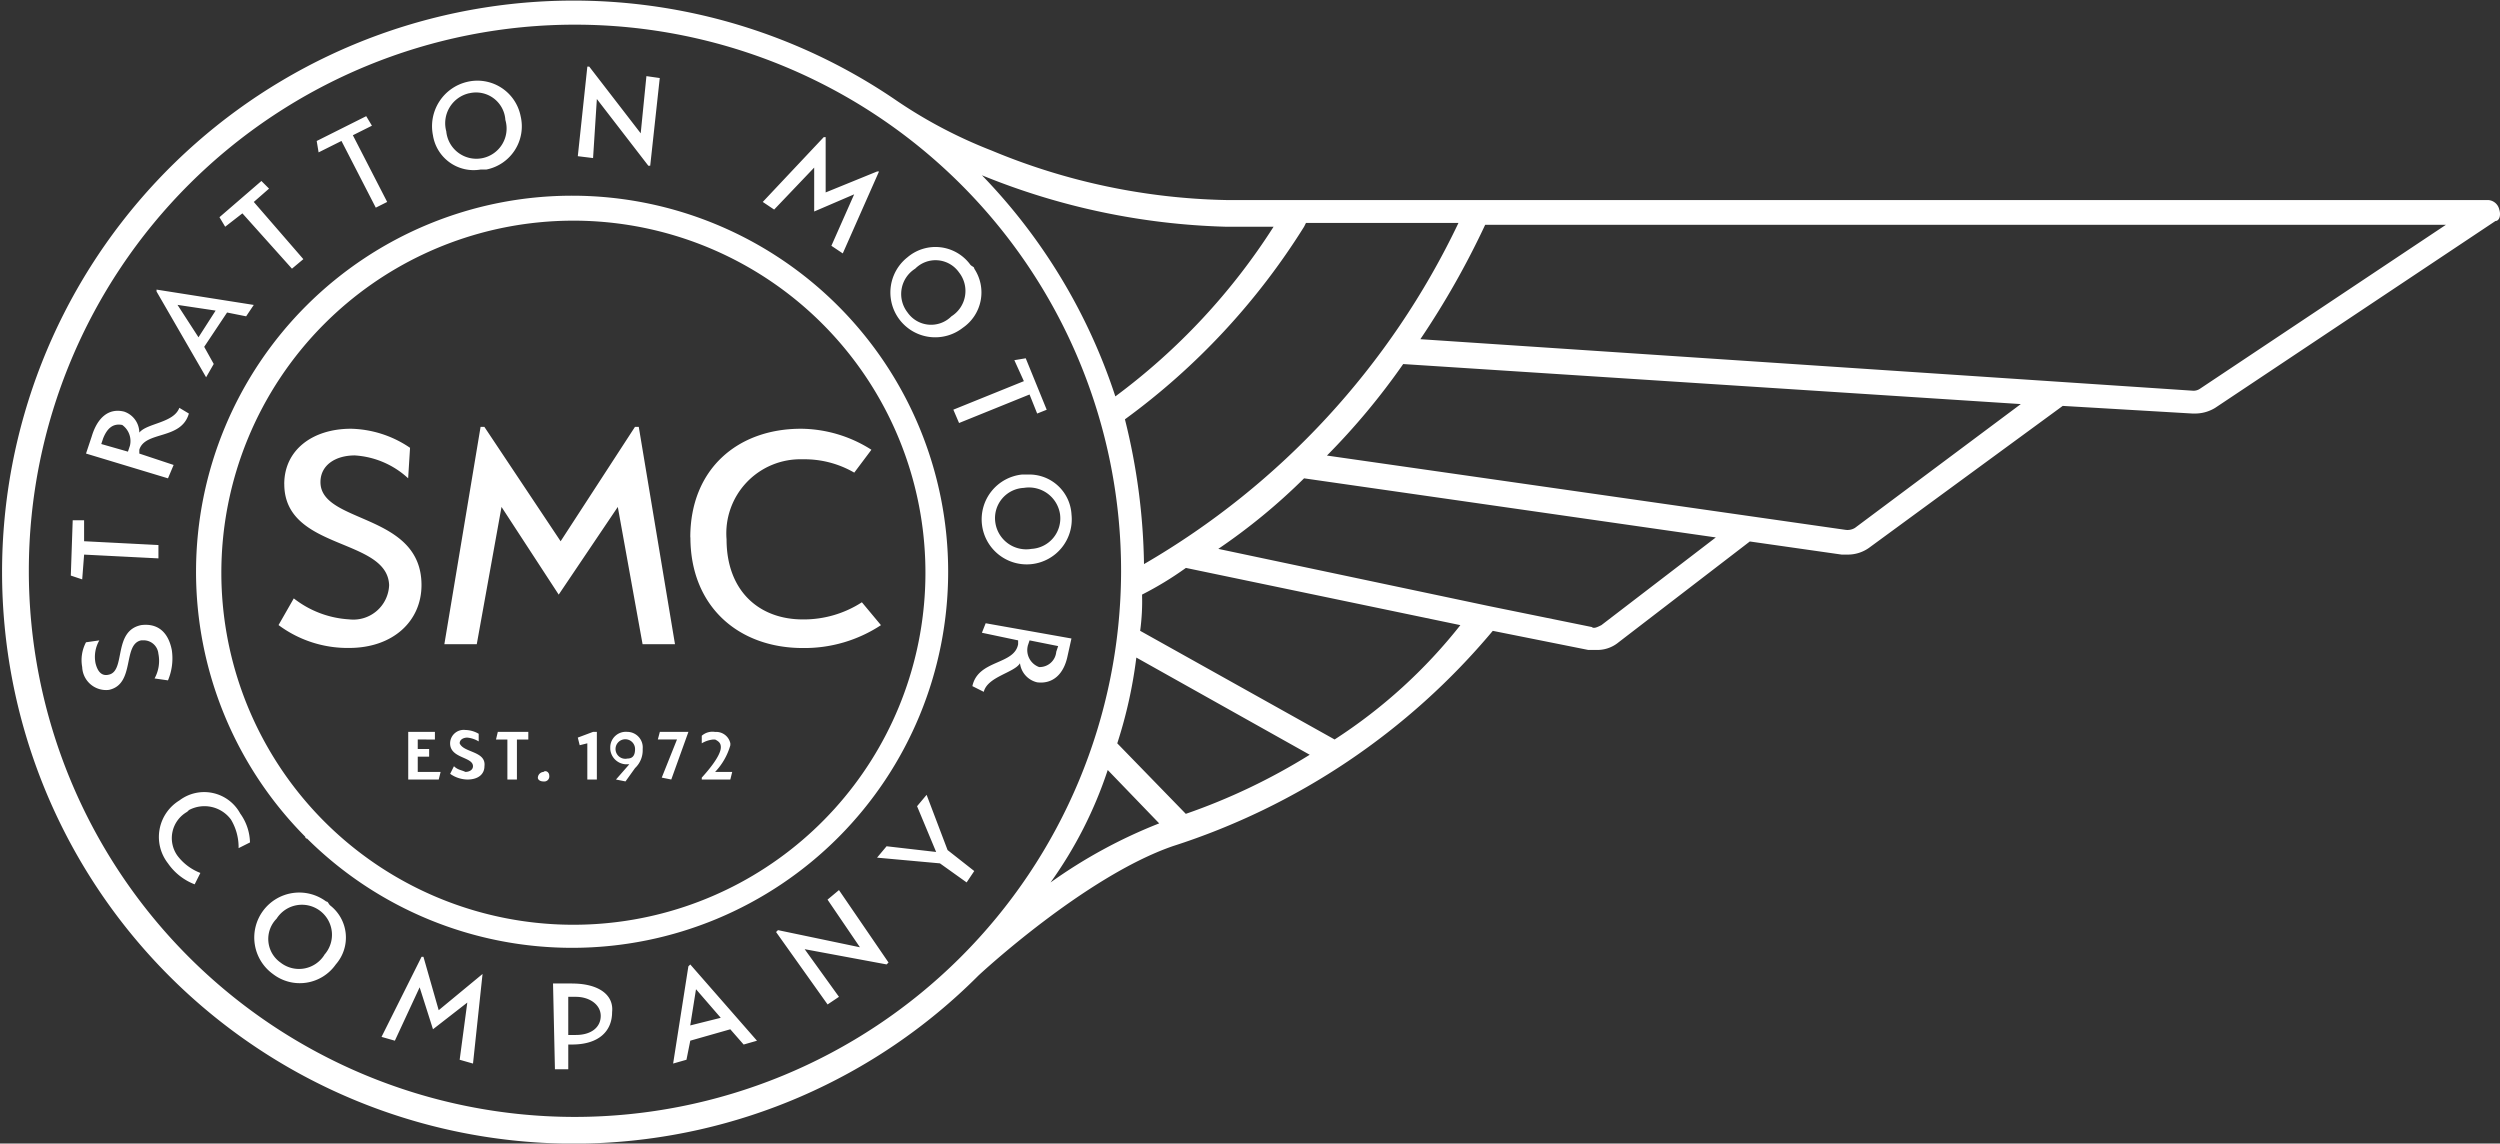 <svg xmlns="http://www.w3.org/2000/svg" id="Group_436" data-name="Group 436" width="153.659" height="70.285" viewBox="0 0 153.659 70.285"><rect x="0" y="0" width="153.659" height="70.285" fill="#333333" stroke="none"/><path id="Path_117" data-name="Path 117" d="M153.614,12.881a.743.743,0,0,0-.7-.586H75.349A39.377,39.377,0,0,1,60.939,9.249a29.191,29.191,0,0,1-5.975-3.163A35.128,35.128,0,1,0,60.118,59.98c.117-.117,6.561-6.092,11.95-7.967A42.612,42.612,0,0,0,91.752,38.774l5.858,1.172h.469a2.045,2.045,0,0,0,1.406-.469l8.084-6.21h-.117l5.741.82h.351a2.251,2.251,0,0,0,1.406-.469l11.833-8.67,7.967.469h.117a2.361,2.361,0,0,0,1.289-.351l17.223-11.482C153.614,13.584,153.731,13.233,153.614,12.881Zm-83.3,21.792a38.705,38.705,0,0,0-1.172-8.9A42.529,42.529,0,0,0,80.153,13.936l.117-.234h9.373A48.179,48.179,0,0,1,70.312,34.673M68.085,47.327l3.163,3.281a30.862,30.862,0,0,0-6.678,3.632,25.653,25.653,0,0,0,3.515-6.912m.586-1.64a28.389,28.389,0,0,0,1.172-5.272L80.5,46.39a37.805,37.805,0,0,1-7.616,3.632Zm6.678-31.751h2.929a39.236,39.236,0,0,1-9.725,10.427,35.289,35.289,0,0,0-8.2-13.591,42.654,42.654,0,0,0,15,3.163M35.28,68.65A33.567,33.567,0,1,1,68.906,35.142,33.6,33.6,0,0,1,35.28,68.65m46.748-23.2-11.95-6.678a13.449,13.449,0,0,0,.117-2.226,20.626,20.626,0,0,0,2.695-1.64L89.76,38.423a31.841,31.841,0,0,1-7.733,7.03m16.4-7.03c-.234.117-.469.234-.586.117l-6.327-1.289L74.881,33.736A37.044,37.044,0,0,0,80.153,29.4l25.307,3.632Zm15.583-5.975a.878.878,0,0,1-.586.117L81.559,28a42.609,42.609,0,0,0,4.686-5.624l37.961,2.46Zm21.206-8.553a.7.7,0,0,1-.469.117v0L87.3,20.848a51.724,51.724,0,0,0,3.984-7.03h59.049ZM18.878,51.545a23.114,23.114,0,1,0-.117-.117.115.115,0,0,0,.117.117m1.054-31.634a21.638,21.638,0,1,1-6.327,15.348,21.638,21.638,0,0,1,6.327-15.348m39.249.234a2.635,2.635,0,0,0,.7-3.632c0-.117-.117-.117-.234-.234a2.654,2.654,0,0,0-3.866-.469,2.754,2.754,0,1,0,3.4,4.335m-2.929-3.632a1.763,1.763,0,0,1,2.695.234,1.84,1.84,0,0,1-.469,2.695,1.763,1.763,0,0,1-2.695-.234,1.84,1.84,0,0,1,.469-2.695m4.1,22.378,2.226.469v.234c-.234,1.289-2.46.937-2.812,2.578l.7.351c.234-.937,1.874-1.172,2.226-1.757a1.375,1.375,0,0,0,1.054,1.172c.937.117,1.64-.469,1.875-1.64l.234-1.054-5.272-.937Zm2.812.82.117-.351,1.757.351-.117.351A1.026,1.026,0,0,1,63.868,41a1.108,1.108,0,0,1-.7-1.289M47.582,12.881l-.7-.469,3.749-3.984h.117v3.4l3.163-1.289h.117L51.8,15.576l-.7-.469L52.5,11.944,50.043,13V10.3Zm-17.691-2.46A2.708,2.708,0,0,0,32,7.14a2.708,2.708,0,0,0-3.281-2.109A2.8,2.8,0,0,0,26.61,8.312a2.532,2.532,0,0,0,2.929,2.109ZM28.836,5.734a1.805,1.805,0,0,1,2.226,1.64,1.858,1.858,0,1,1-3.632.7,1.891,1.891,0,0,1,1.406-2.343m7.616,3.984L35.514,9.6,36.1,4.094h.117l3.163,4.1.351-3.515.82.117-.586,5.389h-.117l-3.163-4.1ZM13.137,22.371l-.586-1.054,1.406-2.109,1.172.234.469-.7L9.622,17.8v.117l3.046,5.272ZM10.91,18.739l2.343.351L12.2,20.731ZM5.052,35.611l-.7-.234.117-3.4h.7v1.289l4.569.234v.82L5.17,34.088ZM9.5,41.7a2.234,2.234,0,0,0,.234-1.523.906.906,0,0,0-.937-.82H8.684c-1.172.234-.351,2.695-1.992,3.046A1.47,1.47,0,0,1,5.052,41a2.342,2.342,0,0,1,.234-1.523l.82-.117a2.016,2.016,0,0,0-.234,1.406c.117.469.351.82.82.7,1.054-.234.234-2.695,1.992-3.046.937-.117,1.64.351,1.874,1.523a3.476,3.476,0,0,1-.234,1.875Zm1.172-13.122-2.109-.7v-.234c.351-1.172,2.578-.586,3.046-2.226l-.586-.351c-.351.937-1.992.937-2.46,1.523A1.371,1.371,0,0,0,7.63,25.3c-.937-.234-1.64.351-1.992,1.523l-.351,1.054L10.325,29.4ZM7.981,27.409l-.117.351-1.64-.469.117-.351c.234-.586.586-.937,1.172-.82a1.216,1.216,0,0,1,.469,1.289m11.6-18.043-.117-.7L22.509,7.14l.351.586-1.172.586,2.109,4.1-.7.351-2.109-4.1ZM13.84,13.936l-.351-.586,2.578-2.226.469.469-.937.82,3.046,3.515-.7.586-3.046-3.4ZM62.813,29.167a2.769,2.769,0,1,0,3.046,2.46,2.6,2.6,0,0,0-2.695-2.46Zm2.343,2.46A1.877,1.877,0,0,1,63.4,33.736a1.917,1.917,0,0,1-2.226-1.64,1.86,1.86,0,0,1,1.757-2.109,1.932,1.932,0,0,1,2.226,1.64m-2.226-8.2-.586-1.289.7-.117,1.289,3.163-.586.234-.469-1.172L58.947,26l-.351-.82ZM51.566,54.708l3.046,4.452-.117.117-5.038-.937,2.109,2.929-.7.469L47.7,57.286l.117-.117,5.038,1.054-1.992-2.929ZM42.31,59.395l-.937,5.975.82-.234.234-1.172,2.46-.7.82.937.82-.234-4.1-4.687Zm.469,1.406L44.3,62.558l-1.875.469Zm-28-10.779a3.157,3.157,0,0,1,.586,1.757l-.7.351a3.307,3.307,0,0,0-.469-1.757,2.025,2.025,0,0,0-2.578-.586L11.5,49.9A1.858,1.858,0,0,0,10.91,52.6a3.2,3.2,0,0,0,1.406,1.054l-.351.7a3.523,3.523,0,0,1-1.64-1.289,2.631,2.631,0,0,1,.7-3.866,2.519,2.519,0,0,1,3.749.82M35.163,60.449H33.991l.117,5.272h.82V64.2h.234c1.64,0,2.46-.82,2.46-1.992.117-1.054-.82-1.757-2.46-1.757m.234,3.163h-.469V61.269H35.4c.82,0,1.523.469,1.523,1.172s-.586,1.172-1.523,1.172m-5.741-3.749-.586,5.507-.82-.234.469-3.515-2.109,1.64-.82-2.578-1.523,3.281-.82-.234,2.46-4.921h.117l.937,3.281Zm-9.607-4.452a2.765,2.765,0,1,0-3.28,4.452,2.7,2.7,0,0,0,3.866-.586,2.5,2.5,0,0,0-.351-3.632c-.117-.117-.117-.234-.234-.234m-.117,3.281a1.84,1.84,0,0,1-2.695.469A1.774,1.774,0,0,1,17,56.466a1.846,1.846,0,1,1,2.929,2.226m38.312-6.444,1.64,1.289-.469.7-1.64-1.172-3.866-.351.586-.7,3.046.351-1.172-2.812.586-.7Z" transform="translate(0 0)" fill="#fff"></path><path id="Path_118" data-name="Path 118" d="M141.744,211.92h-1.992l2.226-13.356h.234l4.686,7.03,4.569-7.03h.234l2.226,13.356h-1.992l-1.523-8.436-3.632,5.389-3.515-5.389Zm-11.833-9.842c0-2.109,1.757-3.4,4.1-3.4a6.691,6.691,0,0,1,3.632,1.172l-.117,1.874a5.311,5.311,0,0,0-3.28-1.406c-1.172,0-2.109.586-2.109,1.64,0,2.577,6.21,1.874,6.21,6.327,0,2.226-1.757,3.866-4.452,3.866a7.11,7.11,0,0,1-4.335-1.406l.937-1.64a6.084,6.084,0,0,0,3.4,1.289,2.2,2.2,0,0,0,2.46-2.109c-.117-2.929-6.444-2.109-6.444-6.21m24.955,3.281c0-4.218,2.929-6.678,6.8-6.678A8.154,8.154,0,0,1,166,199.97l-1.054,1.406a6.08,6.08,0,0,0-3.163-.82,4.553,4.553,0,0,0-4.686,4.921c0,3.163,1.992,4.921,4.686,4.921a6.578,6.578,0,0,0,3.632-1.054l1.172,1.406a8.552,8.552,0,0,1-4.8,1.406c-3.983,0-6.912-2.578-6.912-6.8" transform="translate(-112.44 -172.326)" fill="#fff"></path><path id="Path_119" data-name="Path 119" d="M201.218,339.662h.234v2.929h-.586v-2.226l-.469.117-.117-.469Zm7.5,2.46h1.054l-.117.469H207.9v-.117c1.172-1.289,1.172-1.757,1.172-1.874,0-.234-.117-.352-.351-.469H208.6a1.667,1.667,0,0,0-.7.234V339.9a.988.988,0,0,1,.82-.234.891.891,0,0,1,.937.7v.117a3.935,3.935,0,0,1-.937,1.64m-13.356-2.46h1.875v.469h-.7v2.46h-.586v-2.46h-.7Zm3.163,2.695a.311.311,0,0,1-.351.351c-.234,0-.351-.117-.351-.234a.374.374,0,0,1,.351-.352c.117-.117.351,0,.351.234m-3.984-.586c0,.469-.351.82-1.054.82a1.89,1.89,0,0,1-1.054-.351l.234-.469c.234.234.469.234.7.351.234,0,.469-.117.469-.351,0-.586-1.406-.469-1.406-1.406a.836.836,0,0,1,.937-.82,1.693,1.693,0,0,1,.82.234v.469a1.665,1.665,0,0,0-.7-.234c-.234,0-.469.117-.469.351.234.586,1.64.469,1.523,1.406m8.787-2.109a.957.957,0,0,0-1.054.937v.117a1.008,1.008,0,0,0,.937.937h.234l-.82.937.586.117.586-.82a1.5,1.5,0,0,0,.469-1.172.957.957,0,0,0-.937-1.054m0,1.64a.6.6,0,1,1,.469-.586c0,.352-.117.586-.469.586m1.992-1.64h1.757l-1.054,2.929-.586-.117.937-2.343H205.2Zm-14.88.469v.586h.7v.469h-.7v.937h1.406l-.117.469h-1.874v-2.929h1.64v.469Z" transform="translate(-164.767 -294.678)" fill="#fff"></path></svg>